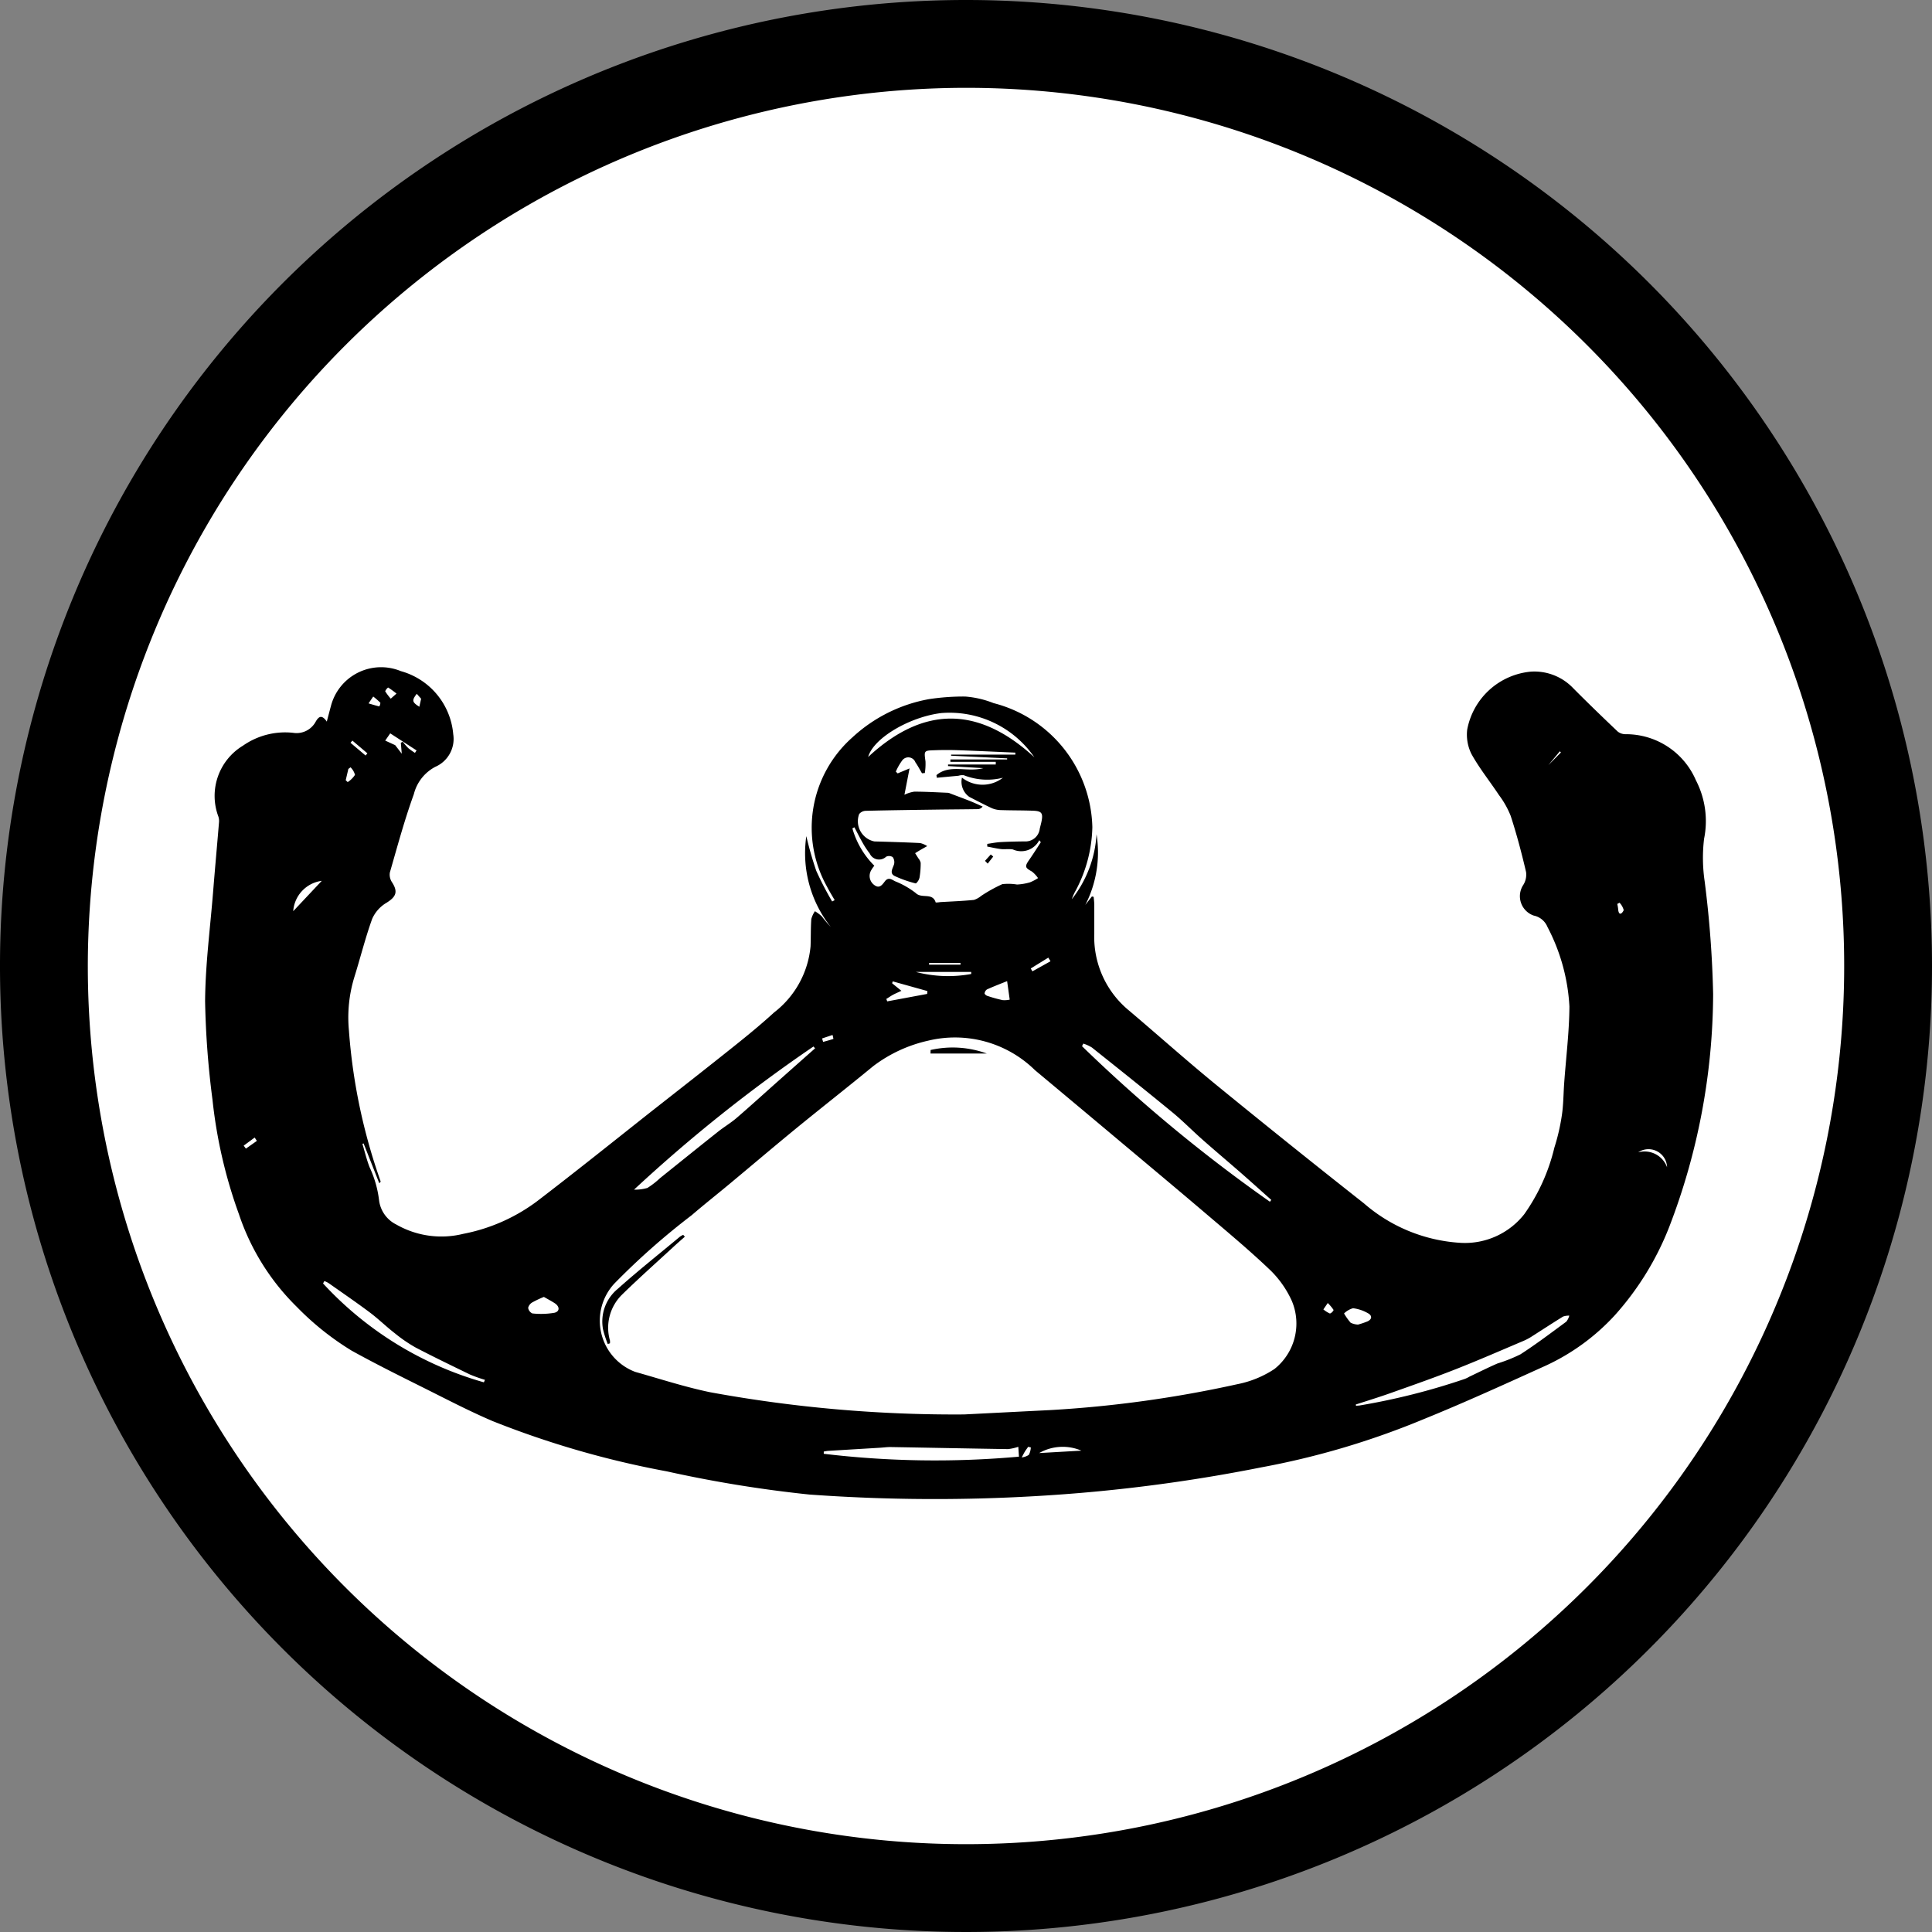 <svg id="Layer_1" data-name="Layer 1" xmlns="http://www.w3.org/2000/svg" viewBox="0 0 88 88">
  <rect x="0" y="0" width="88" height="88" fill="#808080" stroke="none"/>
  <defs>
    <style>
      .cls-1 {
        fill: #fff;
      }
    </style>
  </defs>
  <title>b8ae4dd9-055b-4124-aa58-076ac97458ff</title>
  <g>
    <path class="cls-1" d="M44,86A42,42,0,1,1,86,44,42.047,42.047,0,0,1,44,86Z"/>
    <path d="M44,4A40,40,0,1,1,4,44,40.045,40.045,0,0,1,44,4m0-4A44,44,0,1,0,88,44,44,44,0,0,0,44,0h0Z"/>
  </g>
  <g id="CEdKL6.tif">
    <g>
      <path d="M14.885,32.868c0.076-.287.128-0.491,0.184-0.694a2.361,2.361,0,0,1,3.189-1.605,3.268,3.268,0,0,1,2.386,2.872,1.384,1.384,0,0,1-.817,1.487,1.938,1.938,0,0,0-.977,1.246c-0.424,1.168-.748,2.373-1.093,3.569a0.62,0.62,0,0,0,.1.444c0.279,0.433.188,0.661-.255,0.935a1.6,1.6,0,0,0-.651.733c-0.315.874-.538,1.781-0.816,2.669a6.274,6.274,0,0,0-.242,2.412A26.244,26.244,0,0,0,17.334,53.8c0.007,0.02,0,.045-0.059.093l-0.713-1.81-0.055.016c0.106,0.354.192,0.715,0.324,1.059a4.918,4.918,0,0,1,.435,1.513,1.43,1.43,0,0,0,.791,1.108A4.136,4.136,0,0,0,21.1,56.2a8.2,8.2,0,0,0,3.37-1.491c1.714-1.311,3.4-2.662,5.091-4,1.3-1.021,2.6-2.036,3.888-3.066,0.617-.493,1.229-0.995,1.811-1.528A4.292,4.292,0,0,0,36.92,43.1c0.016-.412.005-0.826,0.034-1.237a1.133,1.133,0,0,1,.165-0.358,1.847,1.847,0,0,1,.314.236,6.053,6.053,0,0,0,.411.485,5.407,5.407,0,0,1-1.117-4.141,16.054,16.054,0,0,0,.454,1.583,14.865,14.865,0,0,0,.722,1.393L38.018,41c-0.118-.207-0.245-0.41-0.353-0.622a5.5,5.5,0,0,1,1.156-6.787,6.952,6.952,0,0,1,3.492-1.746,10.391,10.391,0,0,1,1.648-.119,4.38,4.38,0,0,1,1.294.3,5.983,5.983,0,0,1,4.5,5.649A6.428,6.428,0,0,1,49,40.557a2.167,2.167,0,0,0-.18.4A5.28,5.28,0,0,0,49.946,38a5.246,5.246,0,0,1-.511,3.218l0.3-.386,0.08,0.019c0.01,0.121.027,0.242,0.028,0.362q0,0.654,0,1.309a4.332,4.332,0,0,0,1.592,3.515c1.322,1.12,2.615,2.276,3.957,3.373q3.342,2.73,6.732,5.4a7.368,7.368,0,0,0,4.407,1.8A3.44,3.44,0,0,0,69.432,55.3,8.764,8.764,0,0,0,70.8,52.271a9.289,9.289,0,0,0,.341-1.476c0.073-.483.07-0.978,0.106-1.467,0.083-1.162.23-2.323,0.238-3.485a8.8,8.8,0,0,0-1-3.621,0.86,0.86,0,0,0-.622-0.518,0.933,0.933,0,0,1-.491-1.379,0.88,0.88,0,0,0,.138-0.606c-0.2-.859-0.426-1.715-0.7-2.556a4.073,4.073,0,0,0-.536-0.951c-0.413-.625-0.889-1.214-1.25-1.866a1.974,1.974,0,0,1-.195-1.113,3.255,3.255,0,0,1,2.89-2.64,2.441,2.441,0,0,1,1.944.759c0.663,0.668,1.341,1.322,2.023,1.97a0.569,0.569,0,0,0,.347.12,3.465,3.465,0,0,1,3.214,2.1,4.045,4.045,0,0,1,.371,2.666,7.346,7.346,0,0,0,.027,1.936,48.339,48.339,0,0,1,.386,5.141A29.808,29.808,0,0,1,76.029,55.89a13.221,13.221,0,0,1-2.474,4.016,9.89,9.89,0,0,1-3.121,2.285c-1.857.841-3.713,1.69-5.6,2.455a36.479,36.479,0,0,1-7.377,2.189A74.2,74.2,0,0,1,49.231,68a79.247,79.247,0,0,1-12.367.074,57.449,57.449,0,0,1-6.489-1.055,42.161,42.161,0,0,1-7.939-2.291c-1.071-.458-2.108-1-3.151-1.521-1.1-.548-2.194-1.092-3.265-1.685a12.728,12.728,0,0,1-2.5-1.995,10.641,10.641,0,0,1-2.635-4.217,22.083,22.083,0,0,1-1.207-5.225,39.924,39.924,0,0,1-.336-4.473c0.01-1.646.227-3.29,0.36-4.934,0.087-1.081.185-2.161,0.275-3.242a0.647,0.647,0,0,0-.03-0.242,2.674,2.674,0,0,1,1.123-3.232,3.35,3.35,0,0,1,2.282-.583,0.989,0.989,0,0,0,1.032-.516C14.52,32.631,14.659,32.539,14.885,32.868ZM43.911,64.426c0.872-.044,2.413-0.123,3.955-0.2a53.547,53.547,0,0,0,8.5-1.179,4.69,4.69,0,0,0,1.682-.69,2.647,2.647,0,0,0,.794-3.1,4.607,4.607,0,0,0-.956-1.377c-0.918-.879-1.9-1.7-2.865-2.521-1.381-1.177-2.775-2.339-4.165-3.506q-1.854-1.556-3.713-3.107A5.2,5.2,0,0,0,42.282,47.4a6.456,6.456,0,0,0-2.512,1.165c-1.172.965-2.369,1.9-3.545,2.863-1,.82-1.988,1.66-2.983,2.488-0.578.481-1.169,0.947-1.739,1.437a32.536,32.536,0,0,0-3.53,3.122,2.492,2.492,0,0,0,.959,4.012c1.133,0.319,2.257.687,3.407,0.926A61.681,61.681,0,0,0,43.911,64.426Zm1.765-29A2.9,2.9,0,0,1,43.9,35.31a0.618,0.618,0,0,0-.242.024l-0.987.092-0.017-.12c0.61-.515,1.391-0.117,2.138-0.318l-1.61-.094,0-.072h2.173V34.7H43.289l0-.108h2.585l0-.05-2.552-.121,0-.05h2.925V34.281c-0.856-.037-1.713-0.078-2.569-0.109-0.365-.013-0.731-0.014-1.1,0-0.5.015-.49,0.02-0.423,0.51a2.677,2.677,0,0,1-.03.528l-0.13.011c-0.1-.168-0.189-0.342-0.3-0.5a0.345,0.345,0,0,0-.612-0.068,2.59,2.59,0,0,0-.279.493l0.083,0.081L41.429,35l-0.233,1.2a1.555,1.555,0,0,1,.448-0.141c0.513,0,1.026.031,1.539,0.052a0.341,0.341,0,0,1,.1.031c0.3,0.115.609,0.228,0.911,0.348,0.19,0.076.375,0.163,0.563,0.246a0.28,0.28,0,0,1-.207.119c-0.648.01-1.3,0.013-1.943,0.022-1.06.015-2.121,0.028-3.181,0.055a0.4,0.4,0,0,0-.293.148,0.94,0.94,0,0,0,.694,1.246c0.7,0.02,1.391.039,2.085,0.074a1.021,1.021,0,0,1,.321.139c-0.1.056-.2,0.112-0.3,0.17s-0.166.1-.25,0.152c0.051,0.081.1,0.16,0.153,0.242a0.472,0.472,0,0,1,.1.2,3.927,3.927,0,0,1-.052.666,0.488,0.488,0,0,1-.168.271,5.223,5.223,0,0,1-.965-0.339c-0.245-.125-0.094-0.336-0.03-0.527a0.4,0.4,0,0,0-.059-0.334,0.308,0.308,0,0,0-.3-0.018,0.467,0.467,0,0,1-.747-0.145,4.01,4.01,0,0,1-.311-0.468c-0.136-.238-0.258-0.484-0.387-0.727l-0.092.051a3.909,3.909,0,0,0,1,1.7,1.272,1.272,0,0,0-.16.237,0.507,0.507,0,0,0,.15.636c0.238,0.187.367,0,.487-0.159,0.158-.21.31-0.091,0.463-0.009a3.83,3.83,0,0,1,.946.539c0.268,0.271.767-.039,0.909,0.429a1.032,1.032,0,0,0,.2-0.016c0.514-.03,1.03-0.049,1.542-0.1a0.993,0.993,0,0,0,.33-0.184,6.893,6.893,0,0,1,.962-0.534,2.439,2.439,0,0,1,.67.017,2.554,2.554,0,0,0,.59-0.1,1.99,1.99,0,0,0,.367-0.193,1.317,1.317,0,0,0-.28-0.3c-0.315-.174-0.334-0.227-0.12-0.534,0.182-.261.352-0.531,0.527-0.8l-0.071-.092a0.925,0.925,0,0,1-1.2.422c-0.171-.032-0.354,0-0.529-0.016-0.215-.025-0.427-0.076-0.64-0.116l0-.122c0.2-.028.4-0.07,0.6-0.081,0.365-.021.73-0.027,1.1-0.032a0.652,0.652,0,0,0,.691-0.575c0.023-.1.053-0.206,0.075-0.309,0.085-.4.021-0.5-0.383-0.514-0.483-.018-0.967-0.012-1.45-0.028a1.09,1.09,0,0,1-.409-0.081c-0.352-.161-0.695-0.344-1.04-0.52a0.843,0.843,0,0,1-.336-0.879A1.515,1.515,0,0,0,45.676,35.429ZM37.126,47.75l-0.074-.083a69.2,69.2,0,0,0-8.173,6.52,2.015,2.015,0,0,0,.61-0.078,3.741,3.741,0,0,0,.575-0.446c0.88-.706,1.757-1.414,2.641-2.115,0.276-.219.583-0.4,0.85-0.63,0.659-.568,1.3-1.154,1.951-1.731Q36.315,48.467,37.126,47.75Zm20.716,6.988,0.064-.083c-0.462-.412-0.922-0.827-1.388-1.235-0.594-.519-1.2-1.027-1.788-1.549-0.45-.4-0.87-0.829-1.333-1.209-1.21-.994-2.434-1.97-3.658-2.946a1.8,1.8,0,0,0-.394-0.182l-0.061.118A70.133,70.133,0,0,0,57.842,54.737Zm3.913,9.236,0.01,0.057,0.161-.013a30.479,30.479,0,0,0,4.782-1.206,1.347,1.347,0,0,0,.222-0.107c0.425-.2.846-0.413,1.277-0.6a7.152,7.152,0,0,0,1.045-.416c0.718-.463,1.4-0.981,2.09-1.488a0.727,0.727,0,0,0,.137-0.275,0.77,0.77,0,0,0-.286.043c-0.476.294-.943,0.6-1.414,0.9a2.552,2.552,0,0,1-.37.2c-1.015.43-2.026,0.872-3.052,1.277-0.937.37-1.887,0.706-2.837,1.042C62.938,63.6,62.344,63.783,61.755,63.973ZM46.382,65.9a2.275,2.275,0,0,1-.468.105c-1.787-.027-3.574-0.064-5.361-0.094-0.163,0-.327.024-0.491,0.033q-1.178.071-2.357,0.142a1.656,1.656,0,0,0-.184.032l0,0.1a42.629,42.629,0,0,0,8.891.131ZM22.04,62.963l0.049-.113a6.511,6.511,0,0,1-.68-0.242c-0.826-.4-1.652-0.8-2.463-1.222a6.619,6.619,0,0,1-.959-0.655c-0.389-.3-0.744-0.651-1.138-0.947-0.619-.464-1.258-0.9-1.89-1.346a1.168,1.168,0,0,0-.185-0.088l-0.06.109A15.832,15.832,0,0,0,22.04,62.963ZM47.113,34.492a4.691,4.691,0,0,0-4.24-2.013c-1.429.172-3.089,1.134-3.33,2C42.071,32.136,44.57,32.156,47.113,34.492ZM24.774,59.073a4.639,4.639,0,0,0-.517.243,0.4,0.4,0,0,0-.2.252,0.332,0.332,0,0,0,.192.257,3.637,3.637,0,0,0,1-.029c0.255-.057.251-0.285,0.018-0.437C25.111,59.258,24.944,59.171,24.774,59.073ZM40.371,45.5l0.041,0.111,1.819-.339,0.01-.131L40.663,44.7l-0.028.087,0.423,0.343c-0.17.08-.282,0.126-0.388,0.184S40.471,45.441,40.371,45.5ZM61.858,60.333a4,4,0,0,0,.429-0.145c0.215-.1.215-0.265,0.029-0.368a1.8,1.8,0,0,0-.687-0.232,0.955,0.955,0,0,0-.409.238,2.647,2.647,0,0,0,.3.422A0.834,0.834,0,0,0,61.858,60.333ZM45.873,44.689c-0.268.108-.6,0.234-0.918,0.378a0.255,0.255,0,0,0-.109.191A0.243,0.243,0,0,0,45,45.37a5.966,5.966,0,0,0,.673.185,1.086,1.086,0,0,0,.318-0.023ZM14.656,40.121a1.5,1.5,0,0,0-1.3,1.382Zm34.6,25.954a2.167,2.167,0,0,0-1.924.11ZM18.9,34.292l0.074-.111-1.2-.778-0.228.33L18,33.941l0.3,0.39-0.043-.5,0.088-.044a3.326,3.326,0,0,0,.253.29A2.8,2.8,0,0,0,18.9,34.292ZM44.237,44.364V44.271H41.718A5.8,5.8,0,0,0,44.237,44.364Zm30.382,8.123a1.09,1.09,0,0,1,1.313.679A0.845,0.845,0,0,0,74.619,52.486ZM43.75,43.94l0-.079H42.318V43.94H43.75ZM18.06,31.592a4.234,4.234,0,0,0-.381-0.277,0.41,0.41,0,0,0-.134.172,2.434,2.434,0,0,0,.254.336ZM15.967,34.95l-0.1.074-0.12.514,0.09,0.085a1.1,1.1,0,0,0,.332-0.33A0.761,0.761,0,0,0,15.967,34.95Zm44.511,24.4-0.2.292a1.256,1.256,0,0,0,.3.188,0.315,0.315,0,0,0,.166-0.161A1.963,1.963,0,0,0,60.478,59.351ZM47.849,43.784l-0.1-.165-0.8.494,0.076,0.13ZM37.446,47.3l0.045,0.157c0.157-.043.316-0.084,0.47-0.137a1.462,1.462,0,0,0-.04-0.179ZM16.787,32.038c0.179,0.054.333,0.1,0.489,0.139a0.333,0.333,0,0,0,.049-0.168A3.468,3.468,0,0,0,17,31.726Zm30.167,33.89L46.832,65.9c-0.052.075-.108,0.148-0.155,0.226s-0.093.172-.138,0.258a0.756,0.756,0,0,0,.322-0.116A0.84,0.84,0,0,0,46.953,65.928ZM19.1,32.192l0.082-.366-0.2-.224C18.751,31.906,18.768,31.981,19.1,32.192ZM11.7,51.966l-0.1-.152-0.5.368,0.1,0.136Zm4.952-17.553,0.082-.1-0.683-.58-0.086.1Zm53.758,0.578-0.023,0,0.712-.718-0.052-.052Zm3.355,6.128-0.1.054a2.12,2.12,0,0,1,.039.227c0.021,0.319.169,0.24,0.254,0.057A0.772,0.772,0,0,0,73.769,41.119Z"/>
      <path d="M31.194,56.33c-0.171.152-.344,0.3-0.512,0.456-0.785.725-1.585,1.435-2.349,2.183a2.112,2.112,0,0,0-.551,2.088,0.613,0.613,0,0,1,0,.13l-0.1.031a5.182,5.182,0,0,1-.214-0.664,1.924,1.924,0,0,1,.666-1.845c0.92-.823,1.888-1.591,2.837-2.381a0.888,0.888,0,0,1,.148-0.082Z"/>
      <path d="M42.387,47.826a4.537,4.537,0,0,1,2.563.162H42.384Z"/>
      <path d="M44.865,39.21l0.263-.29,0.112,0.095-0.252.322Z"/>
    </g>
  </g>
</svg>
